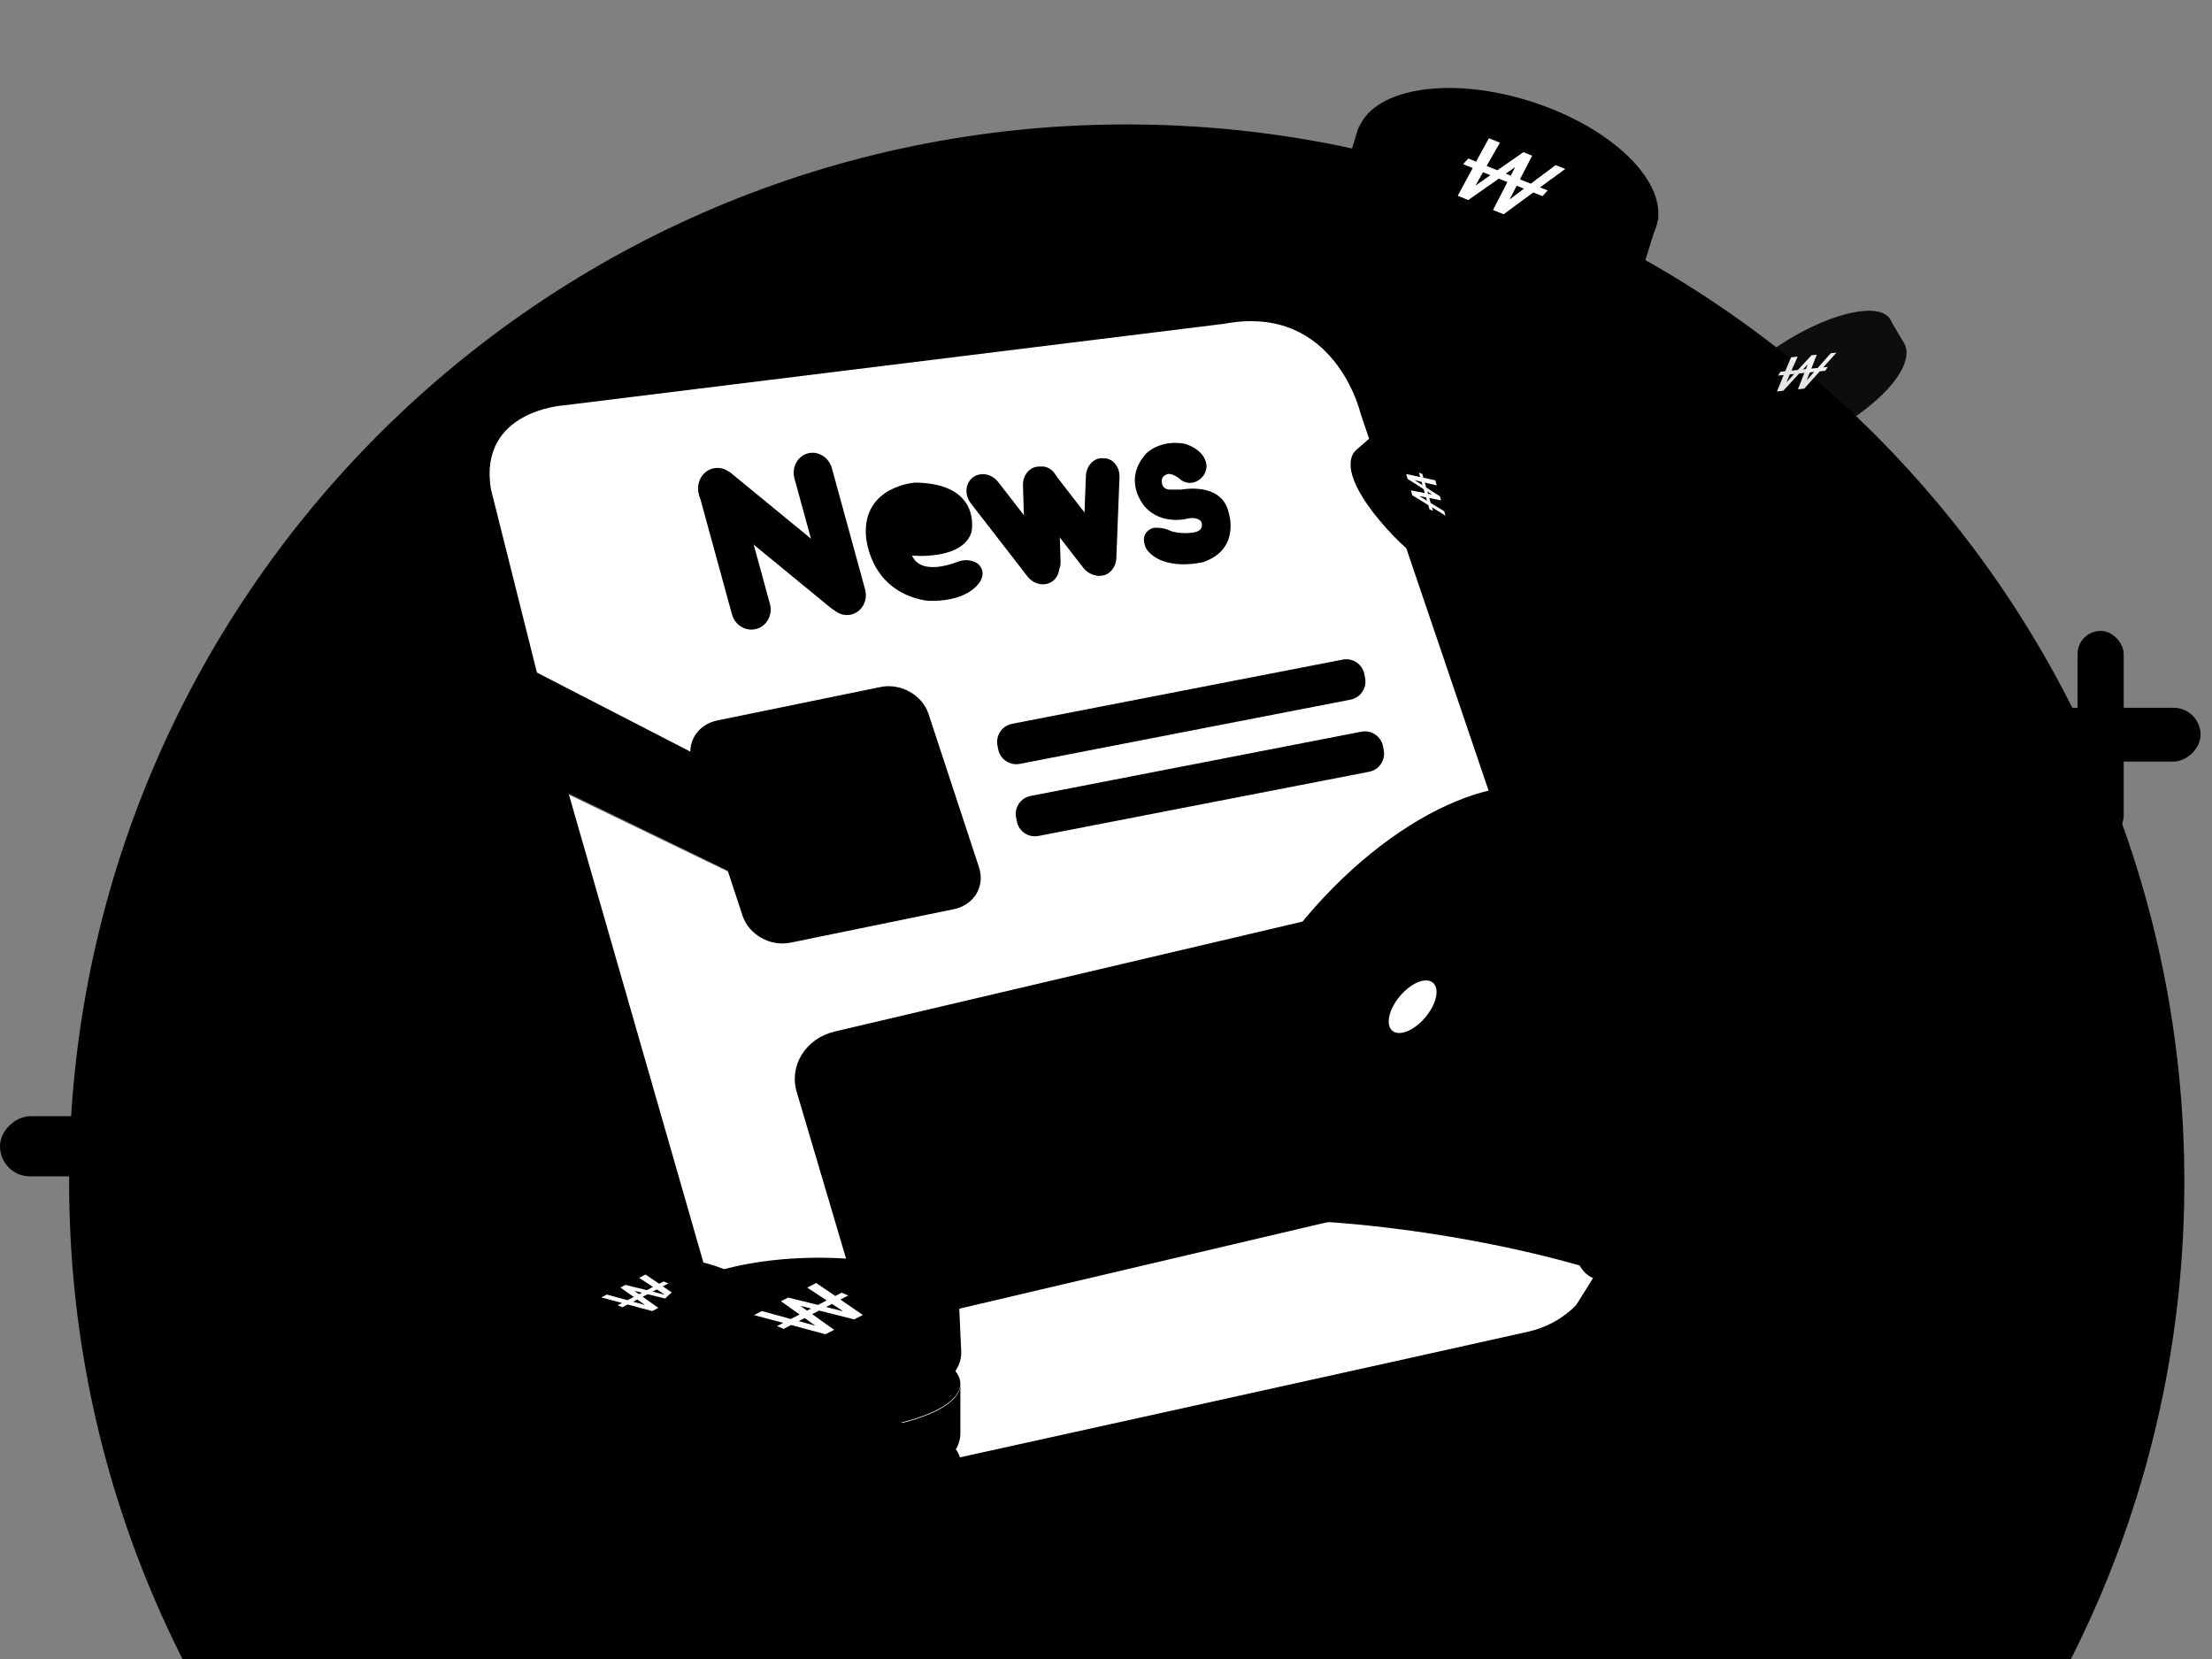 <svg width="160" height="120" viewBox="0 0 160 120" fill="none" xmlns="http://www.w3.org/2000/svg">
<rect x="0" y="0" width="160" height="120" fill="#808080" stroke="none"/>
<path opacity="0.2" d="M81.5 162C123.75 162 158 127.75 158 85.5C158 43.25 123.75 9 81.5 9C39.25 9 5 43.25 5 85.5C5 127.75 39.25 162 81.5 162Z" fill="#94C0FF" style="fill:#94C0FF;fill:color(display-p3 0.579 0.751 1);fill-opacity:1;"/>
<rect x="150.277" y="45.635" width="3.336" height="15.012" rx="1.668" fill="url(#paint0_linear_1854_14922)" style=""/>
<rect x="144.715" y="55.086" width="3.892" height="14.456" rx="1.946" transform="rotate(-90 144.715 55.086)" fill="url(#paint1_linear_1854_14922)" style=""/>
<path opacity="0.2" d="M81.5 141C112.152 141 137 116.152 137 85.5C137 54.848 112.152 30 81.5 30C50.848 30 26 54.848 26 85.5C26 116.152 50.848 141 81.5 141Z" fill="#94C0FF" style="fill:#94C0FF;fill:color(display-p3 0.579 0.751 1);fill-opacity:1;"/>
<path d="M112.456 78.348L96.781 32.178C96.781 32.178 94.939 24.179 86.941 25.666L39.173 31.567C39.173 31.567 32.95 31.922 33.87 37.624L38.718 56.949L52.407 104.584C52.407 104.584 54.26 109.987 59.274 109.543C59.274 109.543 98.32 101.069 108.906 98.572C119.492 96.075 114.852 91.838 114.852 91.838L112.456 78.359V78.348Z" fill="url(#paint2_linear_1854_14922)" style=""/>
<path d="M114.093 76.098L98.418 29.927C98.418 29.927 96.576 21.929 88.578 23.416L40.81 29.317C40.81 29.317 34.586 29.672 35.507 35.374L40.355 54.699L54.044 102.334C54.044 102.334 55.897 107.737 60.911 107.293C60.911 107.293 105.499 97.469 110.543 96.322C115.587 95.174 116.489 89.588 116.489 89.588L114.093 76.109V76.098Z" fill="white" style="fill:white;fill-opacity:1;"/>
<path d="M68.984 65.767L57.181 68.185C55.717 68.485 54.164 67.608 53.709 66.233L50.059 55.139C49.604 53.764 50.425 52.41 51.889 52.111L63.693 49.693C65.157 49.393 66.71 50.269 67.165 51.645L70.815 62.738C71.27 64.114 70.449 65.467 68.984 65.767Z" fill="url(#paint3_linear_1854_14922)" style=""/>
<path d="M108.837 85.391L66.538 95.331C64.441 95.819 62.278 94.665 61.701 92.735L57.63 78.99C57.053 77.06 58.295 75.096 60.392 74.608L102.691 64.669C104.788 64.18 106.951 65.334 107.528 67.264L111.599 81.009C112.176 82.939 110.933 84.903 108.837 85.391Z" fill="url(#paint4_linear_1854_14922)" style=""/>
<path d="M97.127 47.71L73.201 52.356C72.48 52.497 72.008 53.195 72.148 53.917L72.203 54.2C72.344 54.922 73.042 55.393 73.764 55.253L97.689 50.607C98.411 50.467 98.882 49.768 98.742 49.046L98.687 48.763C98.547 48.041 97.848 47.57 97.127 47.71Z" fill="url(#paint5_linear_1854_14922)" style=""/>
<path d="M98.474 52.925L74.549 57.571C73.827 57.711 73.356 58.41 73.496 59.132L73.551 59.415C73.691 60.137 74.39 60.608 75.112 60.468L99.037 55.822C99.758 55.681 100.23 54.983 100.09 54.261L100.035 53.978C99.895 53.256 99.196 52.785 98.474 52.925Z" fill="url(#paint6_linear_1854_14922)" style=""/>
<path d="M72.207 34.872C71.736 34.264 70.91 34.115 70.363 34.539C69.815 34.963 69.753 35.8 70.224 36.408L74.316 41.691C74.787 42.299 75.612 42.448 76.16 42.024C76.708 41.6 76.77 40.763 76.299 40.155L72.207 34.872Z" fill="url(#paint7_linear_1854_14922)" style=""/>
<path d="M74.598 34.103L74.543 34.145C74.008 34.56 73.954 35.387 74.423 35.992L78.343 41.053C78.812 41.658 79.626 41.813 80.161 41.399L80.216 41.356C80.751 40.942 80.805 40.115 80.336 39.51L76.416 34.449C75.947 33.844 75.133 33.689 74.598 34.103Z" fill="url(#paint8_linear_1854_14922)" style=""/>
<path d="M79.893 33.15L79.732 33.143C79.106 33.119 78.575 33.695 78.546 34.429L78.319 40.26C78.29 40.995 78.775 41.61 79.402 41.635L79.562 41.641C80.189 41.665 80.721 41.09 80.749 40.355L80.976 34.524C81.005 33.789 80.52 33.174 79.893 33.15Z" fill="url(#paint9_linear_1854_14922)" style=""/>
<path d="M75.341 33.742L75.113 33.749C74.472 33.768 73.971 34.378 73.994 35.11L74.164 40.694C74.187 41.426 74.724 42.004 75.365 41.984L75.593 41.977C76.233 41.958 76.734 41.348 76.712 40.617L76.541 35.032C76.519 34.3 75.981 33.722 75.341 33.742Z" fill="url(#paint10_linear_1854_14922)" style=""/>
<path d="M53.302 34.959C53.084 34.163 52.293 33.687 51.534 33.895C50.775 34.103 50.337 34.916 50.555 35.712L52.943 44.429C53.161 45.224 53.952 45.701 54.711 45.493C55.47 45.285 55.908 44.471 55.69 43.676L53.302 34.959Z" fill="url(#paint11_linear_1854_14922)" style=""/>
<path d="M60.174 33.871C59.955 33.073 59.172 32.591 58.424 32.796C57.676 33.001 57.248 33.814 57.467 34.613L59.864 43.365C60.083 44.164 60.866 44.645 61.614 44.441C62.362 44.236 62.791 43.422 62.572 42.623L60.174 33.871Z" fill="url(#paint12_linear_1854_14922)" style=""/>
<path d="M52.931 34.262C52.3 33.745 51.368 33.837 50.849 34.468C50.331 35.1 50.422 36.032 51.052 36.55L60.064 43.95C60.695 44.468 61.626 44.375 62.145 43.744C62.664 43.112 62.573 42.18 61.942 41.662L52.931 34.262Z" fill="url(#paint13_linear_1854_14922)" style=""/>
<path d="M65.971 40.187C65.971 40.187 69.587 40.553 70.264 38.512C70.264 38.512 71.096 34.973 66.204 34.907C66.204 34.907 62.443 35.14 62.632 38.69C62.632 38.69 62.765 42.706 66.947 43.438C66.947 43.438 69.295 43.695 70.575 42.45C70.575 42.45 71.54 41.618 70.785 40.82C70.785 40.82 70.231 40.298 69.277 40.631C69.277 40.631 66.648 41.752 65.971 40.187Z" fill="url(#paint14_linear_1854_14922)" style=""/>
<path d="M66.432 38.634C67.04 38.634 67.532 38.339 67.532 37.974C67.532 37.61 67.04 37.314 66.432 37.314C65.825 37.314 65.332 37.61 65.332 37.974C65.332 38.339 65.825 38.634 66.432 38.634Z" fill="#0F6CF2" style="fill:#0F6CF2;fill:color(display-p3 0.06 0.424 0.949);fill-opacity:1;"/>
<path d="M66.212 38.635C66.698 38.635 67.092 38.438 67.092 38.194C67.092 37.951 66.698 37.754 66.212 37.754C65.726 37.754 65.332 37.951 65.332 38.194C65.332 38.438 65.726 38.635 66.212 38.635Z" fill="#F7F8F8" style="fill:#F7F8F8;fill:color(display-p3 0.969 0.973 0.973);fill-opacity:1;"/>
<path d="M85.439 35.415C85.439 35.415 88.377 34.816 88.878 37.093C88.878 37.093 89.758 39.733 87.018 40.663C87.018 40.663 84.161 41.375 82.937 39.733C82.937 39.733 82.277 38.633 83.377 38.193C83.377 38.193 84.054 38.08 84.697 38.413C84.697 38.413 85.439 38.684 86.397 38.5C86.397 38.5 87.118 38.413 86.898 37.753C86.898 37.753 86.677 37.313 85.797 37.533C85.797 37.533 83.989 37.984 82.813 36.653C82.813 36.653 81.105 34.783 82.924 32.787C82.924 32.787 83.934 31.766 85.698 32.099C85.698 32.099 87.14 32.476 87.273 33.652C87.273 33.652 87.338 34.452 86.519 34.828C86.519 34.828 86.017 35.112 85.439 34.729C85.439 34.729 84.917 34.232 84.484 34.284C84.484 34.284 83.993 34.384 84.037 34.828C84.037 34.828 83.999 35.382 84.597 35.415H85.439Z" fill="url(#paint15_linear_1854_14922)" style=""/>
<path d="M56.308 57.657L60.093 62.639C60.093 62.639 60.357 63.222 59.814 63.366L53.625 63.47L56.316 57.665L56.308 57.657Z" fill="url(#paint16_linear_1854_14922)" style=""/>
<path d="M59.161 61.488L60.443 63.11C60.443 63.11 60.529 63.296 60.346 63.351L58.246 63.388L59.161 61.497V61.488Z" fill="#595757" style="fill:#595757;fill:color(display-p3 0.349 0.341 0.341);fill-opacity:1;"/>
<path d="M56.308 57.657C56.308 57.657 55.973 60.979 53.617 63.462L29.549 51.716C29.549 51.716 25.797 49.911 27.425 46.733C27.425 46.733 28.919 43.819 32.967 45.623L56.3 57.649L56.308 57.657Z" fill="url(#paint17_linear_1854_14922)" style=""/>
<path d="M34.005 48.562L32.848 51.021L54.751 62.009C54.751 62.009 55.526 60.867 55.869 59.597L34.014 48.562H34.005Z" fill="#FCBE5F" style="fill:#FCBE5F;fill:color(display-p3 0.988 0.745 0.372);fill-opacity:1;"/>
<path d="M32.975 45.623C32.975 45.623 32.12 50.134 29.805 51.827L31.506 52.658C31.506 52.658 33.638 51.236 34.692 46.501L32.975 45.615V45.623Z" fill="url(#paint18_linear_1854_14922)" style=""/>
<path d="M31.48 52.777C31.734 52.65 32.536 51.562 32.906 51.035L54.761 61.962L53.653 63.546L31.48 52.777Z" fill="url(#paint19_linear_1854_14922)" style=""/>
<path d="M130.889 98.053C132.76 95.84 133.249 93.177 131.981 92.105C130.713 91.033 128.169 91.958 126.298 94.171C124.427 96.385 123.938 99.047 125.206 100.119C126.474 101.191 129.019 100.266 130.889 98.053Z" fill="#80B3FB" style="fill:#80B3FB;fill:color(display-p3 0.502 0.702 0.984);fill-opacity:1;"/>
<path d="M130.261 97.421C132.131 95.207 132.62 92.544 131.352 91.473C130.084 90.401 127.54 91.326 125.669 93.539C123.798 95.752 123.309 98.415 124.577 99.487C125.845 100.559 128.39 99.634 130.261 97.421Z" fill="#E8F2FF" style="fill:#E8F2FF;fill:color(display-p3 0.908 0.948 1);fill-opacity:1;"/>
<path d="M115.654 92.801L120.89 94.354L122.587 99.025L115.155 109.064C115.155 109.064 114.523 109.674 113.491 109.397C113.491 109.397 108.732 105.481 108.665 105.337C108.599 105.192 107.733 104.516 108.843 103.063L115.643 92.801H115.654Z" fill="url(#paint20_linear_1854_14922)" style=""/>
<path d="M115.654 92.801L118.45 93.633L109.93 105.514C109.93 105.514 109.653 105.78 109.863 106.368C109.863 106.368 108.621 105.381 108.477 105.059C108.477 105.059 108.077 104.416 108.588 103.451L115.654 92.801Z" fill="#4384E2" style="fill:#4384E2;fill:color(display-p3 0.261 0.518 0.887);fill-opacity:1;"/>
<path d="M118.452 93.634L115.235 92.436L113.061 95.919C113.061 95.919 112.773 96.396 112.983 96.873L115.091 98.337L118.463 93.634H118.452Z" fill="url(#paint21_linear_1854_14922)" style=""/>
<path d="M129.211 96.36C131.39 93.782 131.958 90.678 130.48 89.429C129.001 88.179 126.036 89.255 123.856 91.834C121.677 94.412 121.109 97.515 122.587 98.765C124.066 100.014 127.031 98.938 129.211 96.36Z" fill="url(#paint22_linear_1854_14922)" style=""/>
<path d="M122.977 82.419C122.977 82.419 126.017 87.334 130.476 89.43L122.589 98.76C122.589 98.76 122.079 95.909 115.234 92.437C115.234 92.437 108.312 81.132 122.977 82.419Z" fill="url(#paint23_linear_1854_14922)" style=""/>
<path d="M121.539 89.55C123.81 86.865 124.452 83.674 122.973 82.424C121.495 81.174 118.455 82.338 116.185 85.024C113.915 87.71 113.273 90.9 114.751 92.15C116.23 93.4 119.269 92.236 121.539 89.55Z" fill="#2C76E2" style="fill:#2C76E2;fill:color(display-p3 0.172 0.464 0.886);fill-opacity:1;"/>
<path d="M115.667 91.937C115.667 91.937 118.673 92.037 121.025 88.875C121.025 88.875 123.111 86.535 122.933 83.584C122.933 83.584 118.008 72.479 115.977 60.909L95.344 88.354C95.344 88.354 105.195 88.764 115.678 91.948L115.667 91.937Z" fill="url(#paint24_linear_1854_14922)" style=""/>
<path d="M109.506 79.017C116.262 71.026 118.378 61.706 114.233 58.202C110.087 54.697 101.25 58.335 94.494 66.326C87.738 74.318 85.622 83.637 89.768 87.142C93.913 90.646 102.75 87.009 109.506 79.017Z" fill="url(#paint25_angular_1854_14922)" style=""/>
<path d="M108.214 77.952C114.416 70.615 116.58 62.247 113.047 59.261C109.515 56.274 101.623 59.801 95.421 67.137C89.219 74.474 87.055 82.842 90.588 85.828C94.12 88.815 102.012 85.288 108.214 77.952Z" fill="url(#paint26_linear_1854_14922)" style=""/>
<path d="M108.508 77.606C113.539 71.655 116.145 65.587 114.329 64.052C112.514 62.517 106.964 66.097 101.933 72.047C96.902 77.998 94.296 84.067 96.112 85.602C97.928 87.136 103.478 83.557 108.508 77.606Z" fill="url(#paint27_linear_1854_14922)" style=""/>
<path d="M99.68 75.74L104.539 69.805C104.539 69.805 107.689 72.501 110.784 74.509C110.784 74.509 107.567 79.168 105.06 81.231C105.06 81.231 100.933 76.672 99.68 75.751V75.74Z" fill="url(#paint28_linear_1854_14922)" style=""/>
<path d="M103.756 74.172C105.124 72.553 105.513 70.631 104.624 69.88C103.735 69.128 101.905 69.831 100.537 71.45C99.168 73.069 98.779 74.991 99.668 75.742C100.557 76.494 102.387 75.79 103.756 74.172Z" fill="url(#paint29_linear_1854_14922)" style=""/>
<path d="M103.095 73.592C103.906 72.633 104.153 71.509 103.648 71.082C103.143 70.654 102.076 71.086 101.265 72.045C100.454 73.004 100.207 74.128 100.712 74.555C101.217 74.982 102.284 74.551 103.095 73.592Z" fill="white" style="fill:white;fill-opacity:1;"/>
<path d="M46.345 103.913C50.643 103.913 54.127 102.783 54.127 101.389C54.127 99.994 50.643 98.864 46.345 98.864C42.047 98.864 38.562 99.994 38.562 101.389C38.562 102.783 42.047 103.913 46.345 103.913Z" fill="#FCDF65" style="fill:#FCDF65;fill:color(display-p3 0.988 0.875 0.396);fill-opacity:1;"/>
<path d="M46.345 103.929C42.047 103.929 38.562 102.798 38.562 101.404V103.929C38.562 105.323 40.925 106.884 46.345 106.884C52.267 106.884 54.127 105.323 54.127 103.929V101.404C54.127 102.798 50.643 103.929 46.345 103.929Z" fill="url(#paint30_linear_1854_14922)" style=""/>
<path d="M46.345 99.906C50.643 99.906 54.127 98.775 54.127 97.381C54.127 95.987 50.643 94.856 46.345 94.856C42.047 94.856 38.562 95.987 38.562 97.381C38.562 98.775 42.047 99.906 46.345 99.906Z" fill="#FCDF65" style="fill:#FCDF65;fill:color(display-p3 0.988 0.875 0.396);fill-opacity:1;"/>
<path d="M46.345 99.941C42.047 99.941 38.562 98.811 38.562 97.417V99.941C38.562 101.335 40.925 102.896 46.345 102.896C52.267 102.896 54.127 101.335 54.127 99.941V97.417C54.127 98.812 50.643 99.941 46.345 99.941Z" fill="url(#paint31_linear_1854_14922)" style=""/>
<path d="M46.387 95.94C42.091 96.058 38.559 95.025 38.496 93.63L38.609 96.152C38.671 97.546 41.102 99.041 46.519 98.891C52.438 98.728 54.227 97.117 54.165 95.723L54.052 93.201C54.114 94.596 50.683 95.821 46.387 95.94Z" fill="url(#paint32_linear_1854_14922)" style=""/>
<path d="M46.359 96.521C50.656 96.396 54.103 95.036 54.058 93.483C54.013 91.93 50.493 90.772 46.196 90.897C41.898 91.021 38.451 92.381 38.496 93.934C38.541 95.487 42.061 96.645 46.359 96.521Z" fill="#FCDF65" style="fill:#FCDF65;fill:color(display-p3 0.988 0.875 0.396);fill-opacity:1;"/>
<path d="M46.127 92.118C49.357 92.03 52.043 92.59 52.413 93.394C52.433 93.324 52.442 93.252 52.439 93.18C52.389 92.073 49.547 91.253 46.092 91.347C42.637 91.441 39.876 92.414 39.926 93.52C39.93 93.593 39.946 93.665 39.972 93.733C40.268 92.911 42.897 92.206 46.127 92.118Z" fill="url(#paint33_linear_1854_14922)" style=""/>
<path d="M52.413 93.349C52.043 92.442 49.357 91.809 46.127 91.908C42.898 92.007 40.269 92.804 39.973 93.731C40.351 94.857 43.044 95.661 46.274 95.562C49.504 95.462 52.126 94.496 52.413 93.349Z" fill="url(#paint34_linear_1854_14922)" style=""/>
<path d="M48.008 92.689L48.346 92.835L47.945 93.044L49.099 93.838L48.658 94.067L46.848 93.611L46.489 93.797L47.62 94.603L47.175 94.833L45.402 94.358L45.014 94.557L44.675 94.411L44.998 94.245L43.488 93.846L43.893 93.638L45.386 94.046L45.839 93.812L44.878 93.13L45.246 92.94L46.788 93.322L47.237 93.089L46.231 92.429L46.693 92.189L47.679 92.859L48.008 92.689ZM48.068 93.636L47.512 93.268L47.206 93.428L48.056 93.643L48.068 93.636ZM45.913 93.376L45.901 93.382L46.226 93.615L46.434 93.507L45.913 93.376ZM46.634 94.379L46.103 93.998L45.796 94.156L46.622 94.385L46.634 94.379Z" fill="white" style="fill:white;fill-opacity:1;"/>
<path d="M58.55 109.247C64.579 109.247 69.467 107.662 69.467 105.706C69.467 103.75 64.579 102.164 58.55 102.164C52.521 102.164 47.633 103.75 47.633 105.706C47.633 107.662 52.521 109.247 58.55 109.247Z" fill="#FCDF65" style="fill:#FCDF65;fill:color(display-p3 0.988 0.875 0.396);fill-opacity:1;"/>
<path d="M58.55 109.269C52.521 109.269 47.633 107.683 47.633 105.728V109.269C47.633 111.224 50.947 113.414 58.55 113.414C66.857 113.414 69.467 111.225 69.467 109.269V105.728C69.467 107.683 64.58 109.269 58.55 109.269Z" fill="url(#paint35_linear_1854_14922)" style=""/>
<path d="M58.55 103.625C64.579 103.625 69.467 102.039 69.467 100.083C69.467 98.128 64.579 96.542 58.55 96.542C52.521 96.542 47.633 98.128 47.633 100.083C47.633 102.039 52.521 103.625 58.55 103.625Z" fill="#FCDF65" style="fill:#FCDF65;fill:color(display-p3 0.988 0.875 0.396);fill-opacity:1;"/>
<path d="M58.55 103.675C52.521 103.675 47.633 102.09 47.633 100.134V103.675C47.633 105.631 50.947 107.821 58.55 107.821C66.857 107.821 69.467 105.631 69.467 103.675V100.134C69.467 102.092 64.58 103.675 58.55 103.675Z" fill="url(#paint36_linear_1854_14922)" style=""/>
<path d="M58.616 98.062C52.59 98.228 47.635 96.778 47.547 94.822L47.705 98.36C47.793 100.315 51.203 102.412 58.802 102.202C67.105 101.973 69.615 99.713 69.527 97.758L69.368 94.22C69.456 96.176 64.642 97.895 58.616 98.062Z" fill="url(#paint37_linear_1854_14922)" style=""/>
<path d="M58.574 98.876C64.603 98.702 69.439 96.794 69.376 94.615C69.313 92.437 64.374 90.812 58.346 90.987C52.317 91.162 47.481 93.07 47.544 95.248C47.607 97.427 52.546 99.051 58.574 98.876Z" fill="#FCDF65" style="fill:#FCDF65;fill:color(display-p3 0.988 0.875 0.396);fill-opacity:1;"/>
<path d="M58.254 92.701C62.785 92.577 66.553 93.363 67.072 94.491C67.1 94.393 67.113 94.292 67.109 94.19C67.038 92.638 63.051 91.487 58.205 91.619C53.358 91.751 49.485 93.116 49.556 94.668C49.561 94.77 49.582 94.871 49.62 94.966C50.035 93.813 53.722 92.824 58.254 92.701Z" fill="url(#paint38_linear_1854_14922)" style=""/>
<path d="M67.069 94.428C66.55 93.155 62.782 92.267 58.251 92.407C53.72 92.546 50.032 93.664 49.617 94.964C50.148 96.544 53.926 97.672 58.457 97.532C62.988 97.392 66.666 96.037 67.069 94.428Z" fill="url(#paint39_linear_1854_14922)" style=""/>
<path d="M60.879 93.503L61.353 93.707L60.79 94L62.41 95.114L61.791 95.436L59.252 94.796L58.748 95.057L60.335 96.188L59.71 96.51L57.223 95.843L56.679 96.123L56.204 95.918L56.657 95.686L54.539 95.125L55.107 94.833L57.201 95.406L57.837 95.078L56.488 94.122L57.004 93.855L59.168 94.39L59.798 94.063L58.386 93.138L59.034 92.801L60.417 93.741L60.879 93.503ZM60.964 94.831L60.184 94.315L59.754 94.539L60.947 94.84L60.964 94.831ZM57.94 94.466L57.923 94.475L58.379 94.801L58.672 94.649L57.94 94.466ZM58.952 95.873L58.207 95.339L57.777 95.561L58.935 95.881L58.952 95.873Z" fill="white" style="fill:white;fill-opacity:1;"/>
<path d="M101.952 36.807C104.07 39.17 106.419 40.539 107.198 39.865L105.788 41.086C105.009 41.761 102.973 41.216 100.301 38.236C97.383 34.98 97.338 33.203 98.117 32.528L99.527 31.307C98.748 31.982 99.834 34.444 101.952 36.807Z" fill="url(#paint40_linear_1854_14922)" style=""/>
<path d="M104.756 34.35C102.641 31.983 100.234 30.684 99.379 31.448C98.523 32.213 99.544 34.751 101.659 37.117C103.774 39.484 106.182 40.782 107.037 40.018C107.892 39.254 106.871 36.716 104.756 34.35Z" fill="#FCDF65" style="fill:#FCDF65;fill:color(display-p3 0.988 0.875 0.396);fill-opacity:1;"/>
<path d="M104.141 35.004C102.547 33.228 100.883 32.072 100.264 32.282C100.292 32.236 100.326 32.194 100.367 32.159C100.985 31.624 102.868 32.731 104.573 34.631C106.278 36.531 107.158 38.505 106.539 39.04C106.498 39.075 106.452 39.103 106.402 39.124C106.692 38.548 105.735 36.781 104.141 35.004Z" fill="url(#paint41_linear_1854_14922)" style=""/>
<path d="M100.286 32.26C100.961 31.997 102.664 33.116 104.252 34.898C105.839 36.68 106.747 38.494 106.399 39.124C105.603 39.493 103.805 38.457 102.219 36.676C100.632 34.895 99.817 32.996 100.286 32.26Z" fill="url(#paint42_linear_1854_14922)" style=""/>
<path d="M102.883 34.29L102.633 34.183L102.724 34.504L101.712 34.288L101.813 34.641L102.975 35.379L103.058 35.666L102.052 35.47L102.155 35.825L103.31 36.534L103.401 36.843L103.651 36.951L103.576 36.693L104.557 37.299L104.463 36.977L103.486 36.384L103.38 36.022L104.235 36.192L104.15 35.898L103.162 35.265L103.059 34.906L103.924 35.11L103.818 34.741L102.957 34.553L102.883 34.29ZM102.344 34.738L102.824 34.85L102.894 35.095L102.347 34.748L102.344 34.738ZM103.579 35.762L103.582 35.771L103.292 35.716L103.244 35.549L103.579 35.762ZM102.675 35.884L103.148 35.977L103.22 36.222L102.678 35.895L102.675 35.884Z" fill="white" style="fill:white;fill-opacity:1;"/>
<path d="M107.951 16.236C113.942 18.045 119.354 17.725 120.039 15.52L118.798 19.512C118.113 21.717 114.138 23.618 106.583 21.336C98.538 18.804 96.418 15.164 97.104 12.96L98.345 8.968C97.659 11.172 101.96 14.426 107.951 16.236Z" fill="url(#paint43_linear_1854_14922)" style=""/>
<path d="M110.636 7.309C104.661 5.438 99.09 6.43 98.192 9.525C97.294 12.619 101.409 16.645 107.384 18.515C113.358 20.386 118.93 19.394 119.828 16.3C120.725 13.206 116.61 9.18 110.636 7.309Z" fill="#FCDF65" style="fill:#FCDF65;fill:color(display-p3 0.988 0.875 0.396);fill-opacity:1;"/>
<path d="M110.07 9.784C105.574 8.389 101.496 8.498 100.543 9.969C100.553 9.82 100.579 9.672 100.621 9.529C101.287 7.331 105.725 6.758 110.534 8.25C115.343 9.741 118.701 12.732 118.037 14.931C117.994 15.073 117.934 15.21 117.859 15.34C117.885 13.583 114.566 11.178 110.07 9.784Z" fill="url(#paint44_linear_1854_14922)" style=""/>
<path d="M100.568 9.88C101.576 8.201 105.694 7.946 110.183 9.362C114.673 10.777 117.943 13.368 117.86 15.339C116.723 17.455 112.503 18.05 108.014 16.632C103.524 15.215 100.355 12.287 100.568 9.88Z" fill="url(#paint45_linear_1854_14922)" style=""/>
<path d="M106.206 11.463L105.832 11.874L106.525 12.156L105.443 14.16L106.205 14.468L108.414 12.92L109.033 13.169L107.994 15.19L108.761 15.497L110.906 13.92L111.574 14.187L111.947 13.775L111.392 13.553L113.221 12.22L112.525 11.942L110.723 13.286L109.942 12.974L110.826 11.263L110.192 11.007L108.307 12.315L107.532 12.001L108.494 10.321L107.697 9.997L106.77 11.692L106.206 11.463ZM106.743 13.392L107.271 12.457L107.8 12.672L106.762 13.401L106.743 13.392ZM109.557 12.116L109.578 12.124L109.279 12.707L108.921 12.561L109.557 12.116ZM109.214 14.389L109.703 13.437L110.23 13.649L109.235 14.398L109.214 14.389Z" fill="white" style="fill:white;fill-opacity:1;"/>
<g opacity="0.9">
<path d="M131.665 28.568C135.017 26.507 137.206 23.945 136.556 22.846L137.733 24.836C138.383 25.935 137.27 28.299 133.043 30.898C128.426 33.738 126.248 33.399 125.597 32.3L124.42 30.31C125.07 31.41 128.314 30.63 131.665 28.568Z" fill="url(#paint46_linear_1854_14922)" style=""/>
<path d="M129.287 24.604C125.933 26.66 123.816 29.31 124.559 30.522C125.302 31.735 128.624 31.051 131.978 28.994C135.333 26.938 137.45 24.289 136.707 23.076C135.964 21.864 132.642 22.548 129.287 24.604Z" fill="#FCDF65" style="fill:#FCDF65;fill:color(display-p3 0.988 0.875 0.396);fill-opacity:1;"/>
<path d="M129.944 25.51C127.426 27.06 125.648 28.835 125.766 29.636C125.715 29.593 125.672 29.542 125.639 29.485C125.124 28.611 126.89 26.559 129.584 24.899C132.278 23.24 134.883 22.604 135.399 23.477C135.432 23.535 135.456 23.598 135.47 23.663C134.832 23.182 132.464 23.959 129.944 25.51Z" fill="url(#paint47_linear_1854_14922)" style=""/>
<path d="M125.749 29.602C125.579 28.722 127.32 26.891 129.845 25.349C132.369 23.807 134.783 23.1 135.475 23.663C135.749 24.715 134.088 26.681 131.562 28.223C129.037 29.765 126.544 30.337 125.749 29.602Z" fill="url(#paint48_linear_1854_14922)" style=""/>
<path d="M128.794 26.886L128.607 27.166L129.019 27.126L128.531 28.313L128.984 28.268L130.143 27.013L130.512 26.975L130.049 28.16L130.505 28.112L131.626 26.86L132.022 26.819L132.209 26.538L131.878 26.572L132.835 25.509L132.422 25.553L131.482 26.614L131.018 26.663L131.412 25.657L131.036 25.695L130.045 26.76L129.584 26.807L130.026 25.797L129.551 25.844L129.131 26.852L128.794 26.886ZM129.222 27.642L129.464 27.081L129.778 27.049L129.234 27.64L129.222 27.642ZM130.743 26.362L130.756 26.36L130.623 26.701L130.409 26.723L130.743 26.362ZM130.693 27.491L130.91 26.934L131.224 26.902L130.705 27.491L130.693 27.491Z" fill="white" style="fill:white;fill-opacity:1;"/>
</g>
<rect x="6.531" y="74.208" width="4.354" height="17.414" rx="2.177" fill="url(#paint49_linear_1854_14922)" style=""/>
<rect y="85.092" width="4.354" height="17.414" rx="2.177" transform="rotate(-90 0 85.092)" fill="url(#paint50_linear_1854_14922)" style=""/>
<rect x="17.789" y="64" width="2.252" height="9.007" rx="1.126" fill="#BDD8FF" style="fill:#BDD8FF;fill:color(display-p3 0.742 0.847 1);fill-opacity:1;"/>
<rect x="14.41" y="69.63" width="2.252" height="9.007" rx="1.126" transform="rotate(-90 14.41 69.63)" fill="#BDD8FF" style="fill:#BDD8FF;fill:color(display-p3 0.742 0.847 1);fill-opacity:1;"/>
<defs>
<linearGradient id="paint0_linear_1854_14922" x1="151.945" y1="45.635" x2="151.945" y2="60.647" gradientUnits="userSpaceOnUse">
<stop stop-color="#AFCFFF" style="stop-color:#AFCFFF;stop-color:color(display-p3 0.685 0.812 1);stop-opacity:1;"/>
<stop offset="1" stop-color="#AECFFF" style="stop-color:#AECFFF;stop-color:color(display-p3 0.683 0.811 1);stop-opacity:1;"/>
</linearGradient>
<linearGradient id="paint1_linear_1854_14922" x1="146.661" y1="55.086" x2="146.661" y2="69.542" gradientUnits="userSpaceOnUse">
<stop stop-color="#AFCFFF" style="stop-color:#AFCFFF;stop-color:color(display-p3 0.685 0.812 1);stop-opacity:1;"/>
<stop offset="1" stop-color="#AECFFF" style="stop-color:#AECFFF;stop-color:color(display-p3 0.683 0.811 1);stop-opacity:1;"/>
</linearGradient>
<linearGradient id="paint2_linear_1854_14922" x1="33.971" y1="24.016" x2="94.161" y2="110.52" gradientUnits="userSpaceOnUse">
<stop stop-color="#F2F4F7" style="stop-color:#F2F4F7;stop-color:color(display-p3 0.949 0.957 0.969);stop-opacity:1;"/>
<stop offset="1" stop-color="#E1E3EB" style="stop-color:#E1E3EB;stop-color:color(display-p3 0.883 0.888 0.922);stop-opacity:1;"/>
</linearGradient>
<linearGradient id="paint3_linear_1854_14922" x1="60.054" y1="50.514" x2="63.795" y2="67.015" gradientUnits="userSpaceOnUse">
<stop stop-color="#7CC5F9" style="stop-color:#7CC5F9;stop-color:color(display-p3 0.486 0.772 0.977);stop-opacity:1;"/>
<stop offset="0.916" stop-color="#7CC5F9" style="stop-color:#7CC5F9;stop-color:color(display-p3 0.486 0.772 0.977);stop-opacity:1;"/>
<stop offset="1" stop-color="#40A7F1" style="stop-color:#40A7F1;stop-color:color(display-p3 0.251 0.655 0.945);stop-opacity:1;"/>
</linearGradient>
<linearGradient id="paint4_linear_1854_14922" x1="77.804" y1="79.861" x2="93.718" y2="85.496" gradientUnits="userSpaceOnUse">
<stop stop-color="#7CC5F9" style="stop-color:#7CC5F9;stop-color:color(display-p3 0.486 0.772 0.977);stop-opacity:1;"/>
<stop offset="0.71" stop-color="#2299EF" style="stop-color:#2299EF;stop-color:color(display-p3 0.135 0.6 0.936);stop-opacity:1;"/>
<stop offset="1" stop-color="#2670D9" style="stop-color:#2670D9;stop-color:color(display-p3 0.149 0.439 0.851);stop-opacity:1;"/>
</linearGradient>
<linearGradient id="paint5_linear_1854_14922" x1="85.164" y1="50.033" x2="85.727" y2="52.93" gradientUnits="userSpaceOnUse">
<stop stop-color="#7CC5F9" style="stop-color:#7CC5F9;stop-color:color(display-p3 0.486 0.772 0.977);stop-opacity:1;"/>
<stop offset="0.874" stop-color="#58B3F5" style="stop-color:#58B3F5;stop-color:color(display-p3 0.345 0.702 0.961);stop-opacity:1;"/>
<stop offset="1" stop-color="#50AFF4" style="stop-color:#50AFF4;stop-color:color(display-p3 0.314 0.686 0.957);stop-opacity:1;"/>
</linearGradient>
<linearGradient id="paint6_linear_1854_14922" x1="86.512" y1="55.248" x2="87.074" y2="58.145" gradientUnits="userSpaceOnUse">
<stop offset="0.489" stop-color="#3182F7" style="stop-color:#3182F7;stop-color:color(display-p3 0.192 0.51 0.969);stop-opacity:1;"/>
<stop offset="0.761" stop-color="#2177F4" style="stop-color:#2177F4;stop-color:color(display-p3 0.13 0.469 0.957);stop-opacity:1;"/>
<stop offset="0.854" stop-color="#2279F7" style="stop-color:#2279F7;stop-color:color(display-p3 0.133 0.475 0.97);stop-opacity:1;"/>
</linearGradient>
<linearGradient id="paint7_linear_1854_14922" x1="71.502" y1="35.873" x2="76.25" y2="35.938" gradientUnits="userSpaceOnUse">
<stop stop-color="#4691FD" style="stop-color:#4691FD;stop-color:color(display-p3 0.274 0.567 0.991);stop-opacity:1;"/>
<stop offset="0.936" stop-color="#1573FB" style="stop-color:#1573FB;stop-color:color(display-p3 0.082 0.451 0.984);stop-opacity:1;"/>
<stop offset="1" stop-color="#1573FB" style="stop-color:#1573FB;stop-color:color(display-p3 0.082 0.451 0.984);stop-opacity:1;"/>
</linearGradient>
<linearGradient id="paint8_linear_1854_14922" x1="75.677" y1="35.415" x2="80.377" y2="35.563" gradientUnits="userSpaceOnUse">
<stop stop-color="#4691FD" style="stop-color:#4691FD;stop-color:color(display-p3 0.274 0.567 0.991);stop-opacity:1;"/>
<stop offset="0.936" stop-color="#1573FB" style="stop-color:#1573FB;stop-color:color(display-p3 0.082 0.451 0.984);stop-opacity:1;"/>
<stop offset="1" stop-color="#1573FB" style="stop-color:#1573FB;stop-color:color(display-p3 0.082 0.451 0.984);stop-opacity:1;"/>
</linearGradient>
<linearGradient id="paint9_linear_1854_14922" x1="79.833" y1="34.721" x2="83.099" y2="37.761" gradientUnits="userSpaceOnUse">
<stop stop-color="#4691FD" style="stop-color:#4691FD;stop-color:color(display-p3 0.274 0.567 0.991);stop-opacity:1;"/>
<stop offset="0.936" stop-color="#1573FB" style="stop-color:#1573FB;stop-color:color(display-p3 0.082 0.451 0.984);stop-opacity:1;"/>
<stop offset="1" stop-color="#1573FB" style="stop-color:#1573FB;stop-color:color(display-p3 0.082 0.451 0.984);stop-opacity:1;"/>
</linearGradient>
<linearGradient id="paint10_linear_1854_14922" x1="75.359" y1="35.267" x2="78.758" y2="38.241" gradientUnits="userSpaceOnUse">
<stop stop-color="#4691FD" style="stop-color:#4691FD;stop-color:color(display-p3 0.274 0.567 0.991);stop-opacity:1;"/>
<stop offset="0.936" stop-color="#1573FB" style="stop-color:#1573FB;stop-color:color(display-p3 0.082 0.451 0.984);stop-opacity:1;"/>
<stop offset="1" stop-color="#1573FB" style="stop-color:#1573FB;stop-color:color(display-p3 0.082 0.451 0.984);stop-opacity:1;"/>
</linearGradient>
<linearGradient id="paint11_linear_1854_14922" x1="51.681" y1="35.122" x2="57.119" y2="44.022" gradientUnits="userSpaceOnUse">
<stop offset="0.188" stop-color="#4691FD" style="stop-color:#4691FD;stop-color:color(display-p3 0.274 0.567 0.991);stop-opacity:1;"/>
<stop offset="0.877" stop-color="#1573FB" style="stop-color:#1573FB;stop-color:color(display-p3 0.081 0.45 0.984);stop-opacity:1;"/>
<stop offset="0.963" stop-color="#1573FB" style="stop-color:#1573FB;stop-color:color(display-p3 0.081 0.45 0.984);stop-opacity:1;"/>
</linearGradient>
<linearGradient id="paint12_linear_1854_14922" x1="58.575" y1="34.027" x2="64.072" y2="42.922" gradientUnits="userSpaceOnUse">
<stop offset="0.188" stop-color="#4691FD" style="stop-color:#4691FD;stop-color:color(display-p3 0.274 0.567 0.991);stop-opacity:1;"/>
<stop offset="0.877" stop-color="#1573FB" style="stop-color:#1573FB;stop-color:color(display-p3 0.081 0.45 0.984);stop-opacity:1;"/>
<stop offset="0.963" stop-color="#1573FB" style="stop-color:#1573FB;stop-color:color(display-p3 0.081 0.45 0.984);stop-opacity:1;"/>
</linearGradient>
<linearGradient id="paint13_linear_1854_14922" x1="51.878" y1="35.558" x2="63.569" y2="39.982" gradientUnits="userSpaceOnUse">
<stop offset="0.188" stop-color="#4691FD" style="stop-color:#4691FD;stop-color:color(display-p3 0.274 0.567 0.991);stop-opacity:1;"/>
<stop offset="0.877" stop-color="#1573FB" style="stop-color:#1573FB;stop-color:color(display-p3 0.081 0.45 0.984);stop-opacity:1;"/>
<stop offset="0.963" stop-color="#1573FB" style="stop-color:#1573FB;stop-color:color(display-p3 0.081 0.45 0.984);stop-opacity:1;"/>
</linearGradient>
<linearGradient id="paint14_linear_1854_14922" x1="66.849" y1="34.907" x2="66.849" y2="43.444" gradientUnits="userSpaceOnUse">
<stop stop-color="#4691FD" style="stop-color:#4691FD;stop-color:color(display-p3 0.274 0.567 0.991);stop-opacity:1;"/>
<stop offset="0.905" stop-color="#1573FB" style="stop-color:#1573FB;stop-color:color(display-p3 0.082 0.451 0.984);stop-opacity:1;"/>
<stop offset="1" stop-color="#1573FB" style="stop-color:#1573FB;stop-color:color(display-p3 0.082 0.451 0.984);stop-opacity:1;"/>
</linearGradient>
<linearGradient id="paint15_linear_1854_14922" x1="84.917" y1="31.812" x2="86.898" y2="41.053" gradientUnits="userSpaceOnUse">
<stop stop-color="#4691FD" style="stop-color:#4691FD;stop-color:color(display-p3 0.274 0.567 0.991);stop-opacity:1;"/>
<stop offset="0.899" stop-color="#1674FC" style="stop-color:#1674FC;stop-color:color(display-p3 0.086 0.455 0.988);stop-opacity:1;"/>
<stop offset="1" stop-color="#1875FC" style="stop-color:#1875FC;stop-color:color(display-p3 0.094 0.459 0.988);stop-opacity:1;"/>
</linearGradient>
<linearGradient id="paint16_linear_1854_14922" x1="56.662" y1="61.645" x2="56.345" y2="63.546" gradientUnits="userSpaceOnUse">
<stop stop-color="#F5E9DE" style="stop-color:#F5E9DE;stop-color:color(display-p3 0.961 0.914 0.871);stop-opacity:1;"/>
<stop offset="1" stop-color="#EDD0DA" style="stop-color:#EDD0DA;stop-color:color(display-p3 0.929 0.816 0.855);stop-opacity:1;"/>
</linearGradient>
<linearGradient id="paint17_linear_1854_14922" x1="32.431" y1="45.333" x2="26.888" y2="49.134" gradientUnits="userSpaceOnUse">
<stop stop-color="#FFD2A1" style="stop-color:#FFD2A1;stop-color:color(display-p3 1 0.824 0.631);stop-opacity:1;"/>
<stop offset="1" stop-color="#FE9132" style="stop-color:#FE9132;stop-color:color(display-p3 0.996 0.569 0.196);stop-opacity:1;"/>
</linearGradient>
<linearGradient id="paint18_linear_1854_14922" x1="34.173" y1="45.966" x2="30.847" y2="52.935" gradientUnits="userSpaceOnUse">
<stop offset="0.658" stop-color="#F5F5F5" style="stop-color:#F5F5F5;stop-color:color(display-p3 0.961 0.961 0.961);stop-opacity:1;"/>
<stop offset="1" stop-color="#E9E9E9" style="stop-color:#E9E9E9;stop-color:color(display-p3 0.912 0.912 0.912);stop-opacity:1;"/>
</linearGradient>
<linearGradient id="paint19_linear_1854_14922" x1="32.748" y1="52.301" x2="66.323" y2="67.189" gradientUnits="userSpaceOnUse">
<stop stop-color="#FD8B28" style="stop-color:#FD8B28;stop-color:color(display-p3 0.992 0.545 0.157);stop-opacity:1;"/>
<stop offset="1" stop-color="#FD8B28" stop-opacity="0" style="stop-color:none;stop-opacity:0;"/>
</linearGradient>
<linearGradient id="paint20_linear_1854_14922" x1="120.454" y1="96.057" x2="112.093" y2="108.158" gradientUnits="userSpaceOnUse">
<stop stop-color="#4991F7" style="stop-color:#4991F7;stop-color:color(display-p3 0.285 0.57 0.971);stop-opacity:1;"/>
<stop offset="0.221" stop-color="#64A1F7" style="stop-color:#64A1F7;stop-color:color(display-p3 0.392 0.631 0.968);stop-opacity:1;"/>
</linearGradient>
<linearGradient id="paint21_linear_1854_14922" x1="115.685" y1="92.436" x2="114.516" y2="100.898" gradientUnits="userSpaceOnUse">
<stop stop-color="#0E51B3" style="stop-color:#0E51B3;stop-color:color(display-p3 0.053 0.319 0.704);stop-opacity:1;"/>
<stop offset="1" stop-color="#3478DB" style="stop-color:#3478DB;stop-color:color(display-p3 0.202 0.47 0.857);stop-opacity:1;"/>
</linearGradient>
<linearGradient id="paint22_linear_1854_14922" x1="126.648" y1="92.803" x2="128.267" y2="95.766" gradientUnits="userSpaceOnUse">
<stop offset="0.125" stop-color="#80B2FA" style="stop-color:#80B2FA;stop-color:color(display-p3 0.501 0.697 0.981);stop-opacity:1;"/>
<stop offset="1" stop-color="#206AD6" style="stop-color:#206AD6;stop-color:color(display-p3 0.126 0.416 0.839);stop-opacity:1;"/>
</linearGradient>
<linearGradient id="paint23_linear_1854_14922" x1="123.504" y1="88.786" x2="119.609" y2="94.716" gradientUnits="userSpaceOnUse">
<stop offset="0.125" stop-color="#80B2FA" style="stop-color:#80B2FA;stop-color:color(display-p3 0.501 0.697 0.981);stop-opacity:1;"/>
<stop offset="1" stop-color="#206AD6" style="stop-color:#206AD6;stop-color:color(display-p3 0.126 0.416 0.839);stop-opacity:1;"/>
</linearGradient>
<linearGradient id="paint24_linear_1854_14922" x1="116.495" y1="79.997" x2="110.115" y2="90.118" gradientUnits="userSpaceOnUse">
<stop stop-color="#80B2FA" style="stop-color:#80B2FA;stop-color:color(display-p3 0.502 0.698 0.98);stop-opacity:1;"/>
<stop offset="1" stop-color="#1F69D5" style="stop-color:#1F69D5;stop-color:color(display-p3 0.122 0.412 0.835);stop-opacity:1;"/>
</linearGradient>
<radialGradient id="paint25_angular_1854_14922" cx="0" cy="0" r="1" gradientUnits="userSpaceOnUse" gradientTransform="translate(103.291 69.214) rotate(114.905) scale(20.377 12.372)">
<stop offset="0.201" stop-color="#FFD591" style="stop-color:#FFD591;stop-color:color(display-p3 1 0.837 0.568);stop-opacity:1;"/>
<stop offset="0.485" stop-color="#FFA005" style="stop-color:#FFA005;stop-color:color(display-p3 1 0.628 0.018);stop-opacity:1;"/>
<stop offset="0.747" stop-color="#FFC059" style="stop-color:#FFC059;stop-color:color(display-p3 1 0.754 0.351);stop-opacity:1;"/>
<stop offset="0.914" stop-color="#FFA718" style="stop-color:#FFA718;stop-color:color(display-p3 1 0.657 0.093);stop-opacity:1;"/>
</radialGradient>
<linearGradient id="paint26_linear_1854_14922" x1="110.992" y1="58.874" x2="92.951" y2="86.156" gradientUnits="userSpaceOnUse">
<stop stop-color="#3E90FF" style="stop-color:#3E90FF;stop-color:color(display-p3 0.241 0.566 1);stop-opacity:1;"/>
<stop offset="1" stop-color="#B3D3FF" style="stop-color:#B3D3FF;stop-color:color(display-p3 0.704 0.827 1);stop-opacity:1;"/>
</linearGradient>
<linearGradient id="paint27_linear_1854_14922" x1="110.113" y1="65.695" x2="106.373" y2="91.217" gradientUnits="userSpaceOnUse">
<stop stop-color="#1F69D4" style="stop-color:#1F69D4;stop-color:color(display-p3 0.12 0.411 0.832);stop-opacity:1;"/>
<stop offset="1" stop-color="#1F69D4" stop-opacity="0" style="stop-color:none;stop-opacity:0;"/>
</linearGradient>
<linearGradient id="paint28_linear_1854_14922" x1="105.232" y1="69.805" x2="105.933" y2="81.536" gradientUnits="userSpaceOnUse">
<stop offset="0.418" stop-color="#F4FDFF" style="stop-color:#F4FDFF;stop-color:color(display-p3 0.957 0.992 1);stop-opacity:1;"/>
<stop offset="0.859" stop-color="#DBE2E4" style="stop-color:#DBE2E4;stop-color:color(display-p3 0.86 0.887 0.893);stop-opacity:1;"/>
<stop offset="1" stop-color="#C6CBCC" style="stop-color:#C6CBCC;stop-color:color(display-p3 0.778 0.796 0.8);stop-opacity:1;"/>
</linearGradient>
<linearGradient id="paint29_linear_1854_14922" x1="102.19" y1="69.875" x2="101.529" y2="74.496" gradientUnits="userSpaceOnUse">
<stop stop-color="#FFA30C" style="stop-color:#FFA30C;stop-color:color(display-p3 1 0.639 0.047);stop-opacity:1;"/>
<stop offset="1" stop-color="#FFBC4E" style="stop-color:#FFBC4E;stop-color:color(display-p3 1 0.737 0.306);stop-opacity:1;"/>
</linearGradient>
<linearGradient id="paint30_linear_1854_14922" x1="38.562" y1="104.144" x2="54.127" y2="104.144" gradientUnits="userSpaceOnUse">
<stop stop-color="#F8CE00" style="stop-color:#F8CE00;stop-color:color(display-p3 0.973 0.808 0);stop-opacity:1;"/>
<stop offset="1" stop-color="#EA9712" style="stop-color:#EA9712;stop-color:color(display-p3 0.918 0.592 0.071);stop-opacity:1;"/>
</linearGradient>
<linearGradient id="paint31_linear_1854_14922" x1="38.562" y1="100.157" x2="54.127" y2="100.157" gradientUnits="userSpaceOnUse">
<stop stop-color="#F8CE00" style="stop-color:#F8CE00;stop-color:color(display-p3 0.973 0.808 0);stop-opacity:1;"/>
<stop offset="1" stop-color="#EA9712" style="stop-color:#EA9712;stop-color:color(display-p3 0.918 0.592 0.071);stop-opacity:1;"/>
</linearGradient>
<linearGradient id="paint32_linear_1854_14922" x1="38.496" y1="96.051" x2="54.166" y2="96.051" gradientUnits="userSpaceOnUse">
<stop stop-color="#F8CE00" style="stop-color:#F8CE00;stop-color:color(display-p3 0.973 0.808 0);stop-opacity:1;"/>
<stop offset="1" stop-color="#EA9712" style="stop-color:#EA9712;stop-color:color(display-p3 0.918 0.592 0.071);stop-opacity:1;"/>
</linearGradient>
<linearGradient id="paint33_linear_1854_14922" x1="42.416" y1="99.19" x2="42.656" y2="88.953" gradientUnits="userSpaceOnUse">
<stop stop-color="#F8CE00" style="stop-color:#F8CE00;stop-color:color(display-p3 0.973 0.808 0);stop-opacity:1;"/>
<stop offset="1" stop-color="#EA9712" style="stop-color:#EA9712;stop-color:color(display-p3 0.918 0.592 0.071);stop-opacity:1;"/>
</linearGradient>
<linearGradient id="paint34_linear_1854_14922" x1="42.56" y1="99.235" x2="43.152" y2="88.626" gradientUnits="userSpaceOnUse">
<stop offset="0.415" stop-color="#F8CE00" style="stop-color:#F8CE00;stop-color:color(display-p3 0.973 0.808 0);stop-opacity:1;"/>
<stop offset="1" stop-color="#F4DD7A" style="stop-color:#F4DD7A;stop-color:color(display-p3 0.957 0.867 0.478);stop-opacity:1;"/>
</linearGradient>
<linearGradient id="paint35_linear_1854_14922" x1="47.633" y1="109.571" x2="69.467" y2="109.571" gradientUnits="userSpaceOnUse">
<stop stop-color="#F8CE00" style="stop-color:#F8CE00;stop-color:color(display-p3 0.973 0.808 0);stop-opacity:1;"/>
<stop offset="1" stop-color="#EA9712" style="stop-color:#EA9712;stop-color:color(display-p3 0.918 0.592 0.071);stop-opacity:1;"/>
</linearGradient>
<linearGradient id="paint36_linear_1854_14922" x1="47.633" y1="103.977" x2="69.467" y2="103.977" gradientUnits="userSpaceOnUse">
<stop stop-color="#F8CE00" style="stop-color:#F8CE00;stop-color:color(display-p3 0.973 0.808 0);stop-opacity:1;"/>
<stop offset="1" stop-color="#EA9712" style="stop-color:#EA9712;stop-color:color(display-p3 0.918 0.592 0.071);stop-opacity:1;"/>
</linearGradient>
<linearGradient id="paint37_linear_1854_14922" x1="47.547" y1="98.219" x2="69.529" y2="98.219" gradientUnits="userSpaceOnUse">
<stop stop-color="#F8CE00" style="stop-color:#F8CE00;stop-color:color(display-p3 0.973 0.808 0);stop-opacity:1;"/>
<stop offset="1" stop-color="#EA9712" style="stop-color:#EA9712;stop-color:color(display-p3 0.918 0.592 0.071);stop-opacity:1;"/>
</linearGradient>
<linearGradient id="paint38_linear_1854_14922" x1="53.048" y1="102.621" x2="53.385" y2="88.261" gradientUnits="userSpaceOnUse">
<stop stop-color="#F8CE00" style="stop-color:#F8CE00;stop-color:color(display-p3 0.973 0.808 0);stop-opacity:1;"/>
<stop offset="1" stop-color="#EA9712" style="stop-color:#EA9712;stop-color:color(display-p3 0.918 0.592 0.071);stop-opacity:1;"/>
</linearGradient>
<linearGradient id="paint39_linear_1854_14922" x1="53.247" y1="102.685" x2="54.078" y2="87.802" gradientUnits="userSpaceOnUse">
<stop offset="0.415" stop-color="#F8CE00" style="stop-color:#F8CE00;stop-color:color(display-p3 0.973 0.808 0);stop-opacity:1;"/>
<stop offset="1" stop-color="#F4DD7A" style="stop-color:#F4DD7A;stop-color:color(display-p3 0.957 0.867 0.478);stop-opacity:1;"/>
</linearGradient>
<linearGradient id="paint40_linear_1854_14922" x1="105.9" y1="41.095" x2="97.94" y2="32.694" gradientUnits="userSpaceOnUse">
<stop stop-color="#F8CE00" style="stop-color:#F8CE00;stop-color:color(display-p3 0.973 0.808 0);stop-opacity:1;"/>
<stop offset="1" stop-color="#EA9712" style="stop-color:#EA9712;stop-color:color(display-p3 0.918 0.592 0.071);stop-opacity:1;"/>
</linearGradient>
<linearGradient id="paint41_linear_1854_14922" x1="102.235" y1="40.586" x2="107.601" y2="35.257" gradientUnits="userSpaceOnUse">
<stop stop-color="#F8CE00" style="stop-color:#F8CE00;stop-color:color(display-p3 0.973 0.808 0);stop-opacity:1;"/>
<stop offset="1" stop-color="#EA9712" style="stop-color:#EA9712;stop-color:color(display-p3 0.918 0.592 0.071);stop-opacity:1;"/>
</linearGradient>
<linearGradient id="paint42_linear_1854_14922" x1="102.134" y1="40.532" x2="107.523" y2="34.825" gradientUnits="userSpaceOnUse">
<stop offset="0.415" stop-color="#F8CE00" style="stop-color:#F8CE00;stop-color:color(display-p3 0.973 0.808 0);stop-opacity:1;"/>
<stop offset="1" stop-color="#F4DD7A" style="stop-color:#F4DD7A;stop-color:color(display-p3 0.957 0.867 0.478);stop-opacity:1;"/>
</linearGradient>
<linearGradient id="paint43_linear_1854_14922" x1="118.951" y1="19.58" x2="96.911" y2="13.671" gradientUnits="userSpaceOnUse">
<stop stop-color="#F8CE00" style="stop-color:#F8CE00;stop-color:color(display-p3 0.973 0.808 0);stop-opacity:1;"/>
<stop offset="1" stop-color="#EA9712" style="stop-color:#EA9712;stop-color:color(display-p3 0.918 0.592 0.071);stop-opacity:1;"/>
</linearGradient>
<linearGradient id="paint44_linear_1854_14922" x1="111.489" y1="25.356" x2="116.302" y2="4.666" gradientUnits="userSpaceOnUse">
<stop stop-color="#F8CE00" style="stop-color:#F8CE00;stop-color:color(display-p3 0.973 0.808 0);stop-opacity:1;"/>
<stop offset="1" stop-color="#EA9712" style="stop-color:#EA9712;stop-color:color(display-p3 0.918 0.592 0.071);stop-opacity:1;"/>
</linearGradient>
<linearGradient id="paint45_linear_1854_14922" x1="111.262" y1="25.398" x2="115.261" y2="3.742" gradientUnits="userSpaceOnUse">
<stop offset="0.415" stop-color="#F8CE00" style="stop-color:#F8CE00;stop-color:color(display-p3 0.973 0.808 0);stop-opacity:1;"/>
<stop offset="1" stop-color="#F4DD7A" style="stop-color:#F4DD7A;stop-color:color(display-p3 0.957 0.867 0.478);stop-opacity:1;"/>
</linearGradient>
<linearGradient id="paint46_linear_1854_14922" x1="137.769" y1="24.702" x2="125.76" y2="32.552" gradientUnits="userSpaceOnUse">
<stop stop-color="#F8CE00" style="stop-color:#F8CE00;stop-color:color(display-p3 0.973 0.808 0);stop-opacity:1;"/>
<stop offset="1" stop-color="#EA9712" style="stop-color:#EA9712;stop-color:color(display-p3 0.918 0.592 0.071);stop-opacity:1;"/>
</linearGradient>
<linearGradient id="paint47_linear_1854_14922" x1="136.333" y1="29.072" x2="131.017" y2="21.343" gradientUnits="userSpaceOnUse">
<stop stop-color="#F8CE00" style="stop-color:#F8CE00;stop-color:color(display-p3 0.973 0.808 0);stop-opacity:1;"/>
<stop offset="1" stop-color="#EA9712" style="stop-color:#EA9712;stop-color:color(display-p3 0.918 0.592 0.071);stop-opacity:1;"/>
</linearGradient>
<linearGradient id="paint48_linear_1854_14922" x1="136.25" y1="29.178" x2="130.48" y2="21.343" gradientUnits="userSpaceOnUse">
<stop offset="0.415" stop-color="#F8CE00" style="stop-color:#F8CE00;stop-color:color(display-p3 0.973 0.808 0);stop-opacity:1;"/>
<stop offset="1" stop-color="#F4DD7A" style="stop-color:#F4DD7A;stop-color:color(display-p3 0.957 0.867 0.478);stop-opacity:1;"/>
</linearGradient>
<linearGradient id="paint49_linear_1854_14922" x1="8.708" y1="74.208" x2="8.708" y2="91.622" gradientUnits="userSpaceOnUse">
<stop stop-color="#BDD8FF" style="stop-color:#BDD8FF;stop-color:color(display-p3 0.742 0.847 1);stop-opacity:1;"/>
<stop offset="1" stop-color="#A0C7FF" style="stop-color:#A0C7FF;stop-color:color(display-p3 0.627 0.778 1);stop-opacity:1;"/>
</linearGradient>
<linearGradient id="paint50_linear_1854_14922" x1="2.177" y1="85.092" x2="2.177" y2="102.506" gradientUnits="userSpaceOnUse">
<stop stop-color="#BDD8FF" style="stop-color:#BDD8FF;stop-color:color(display-p3 0.742 0.847 1);stop-opacity:1;"/>
<stop offset="1" stop-color="#A0C7FF" style="stop-color:#A0C7FF;stop-color:color(display-p3 0.627 0.778 1);stop-opacity:1;"/>
</linearGradient>
</defs>
</svg>
